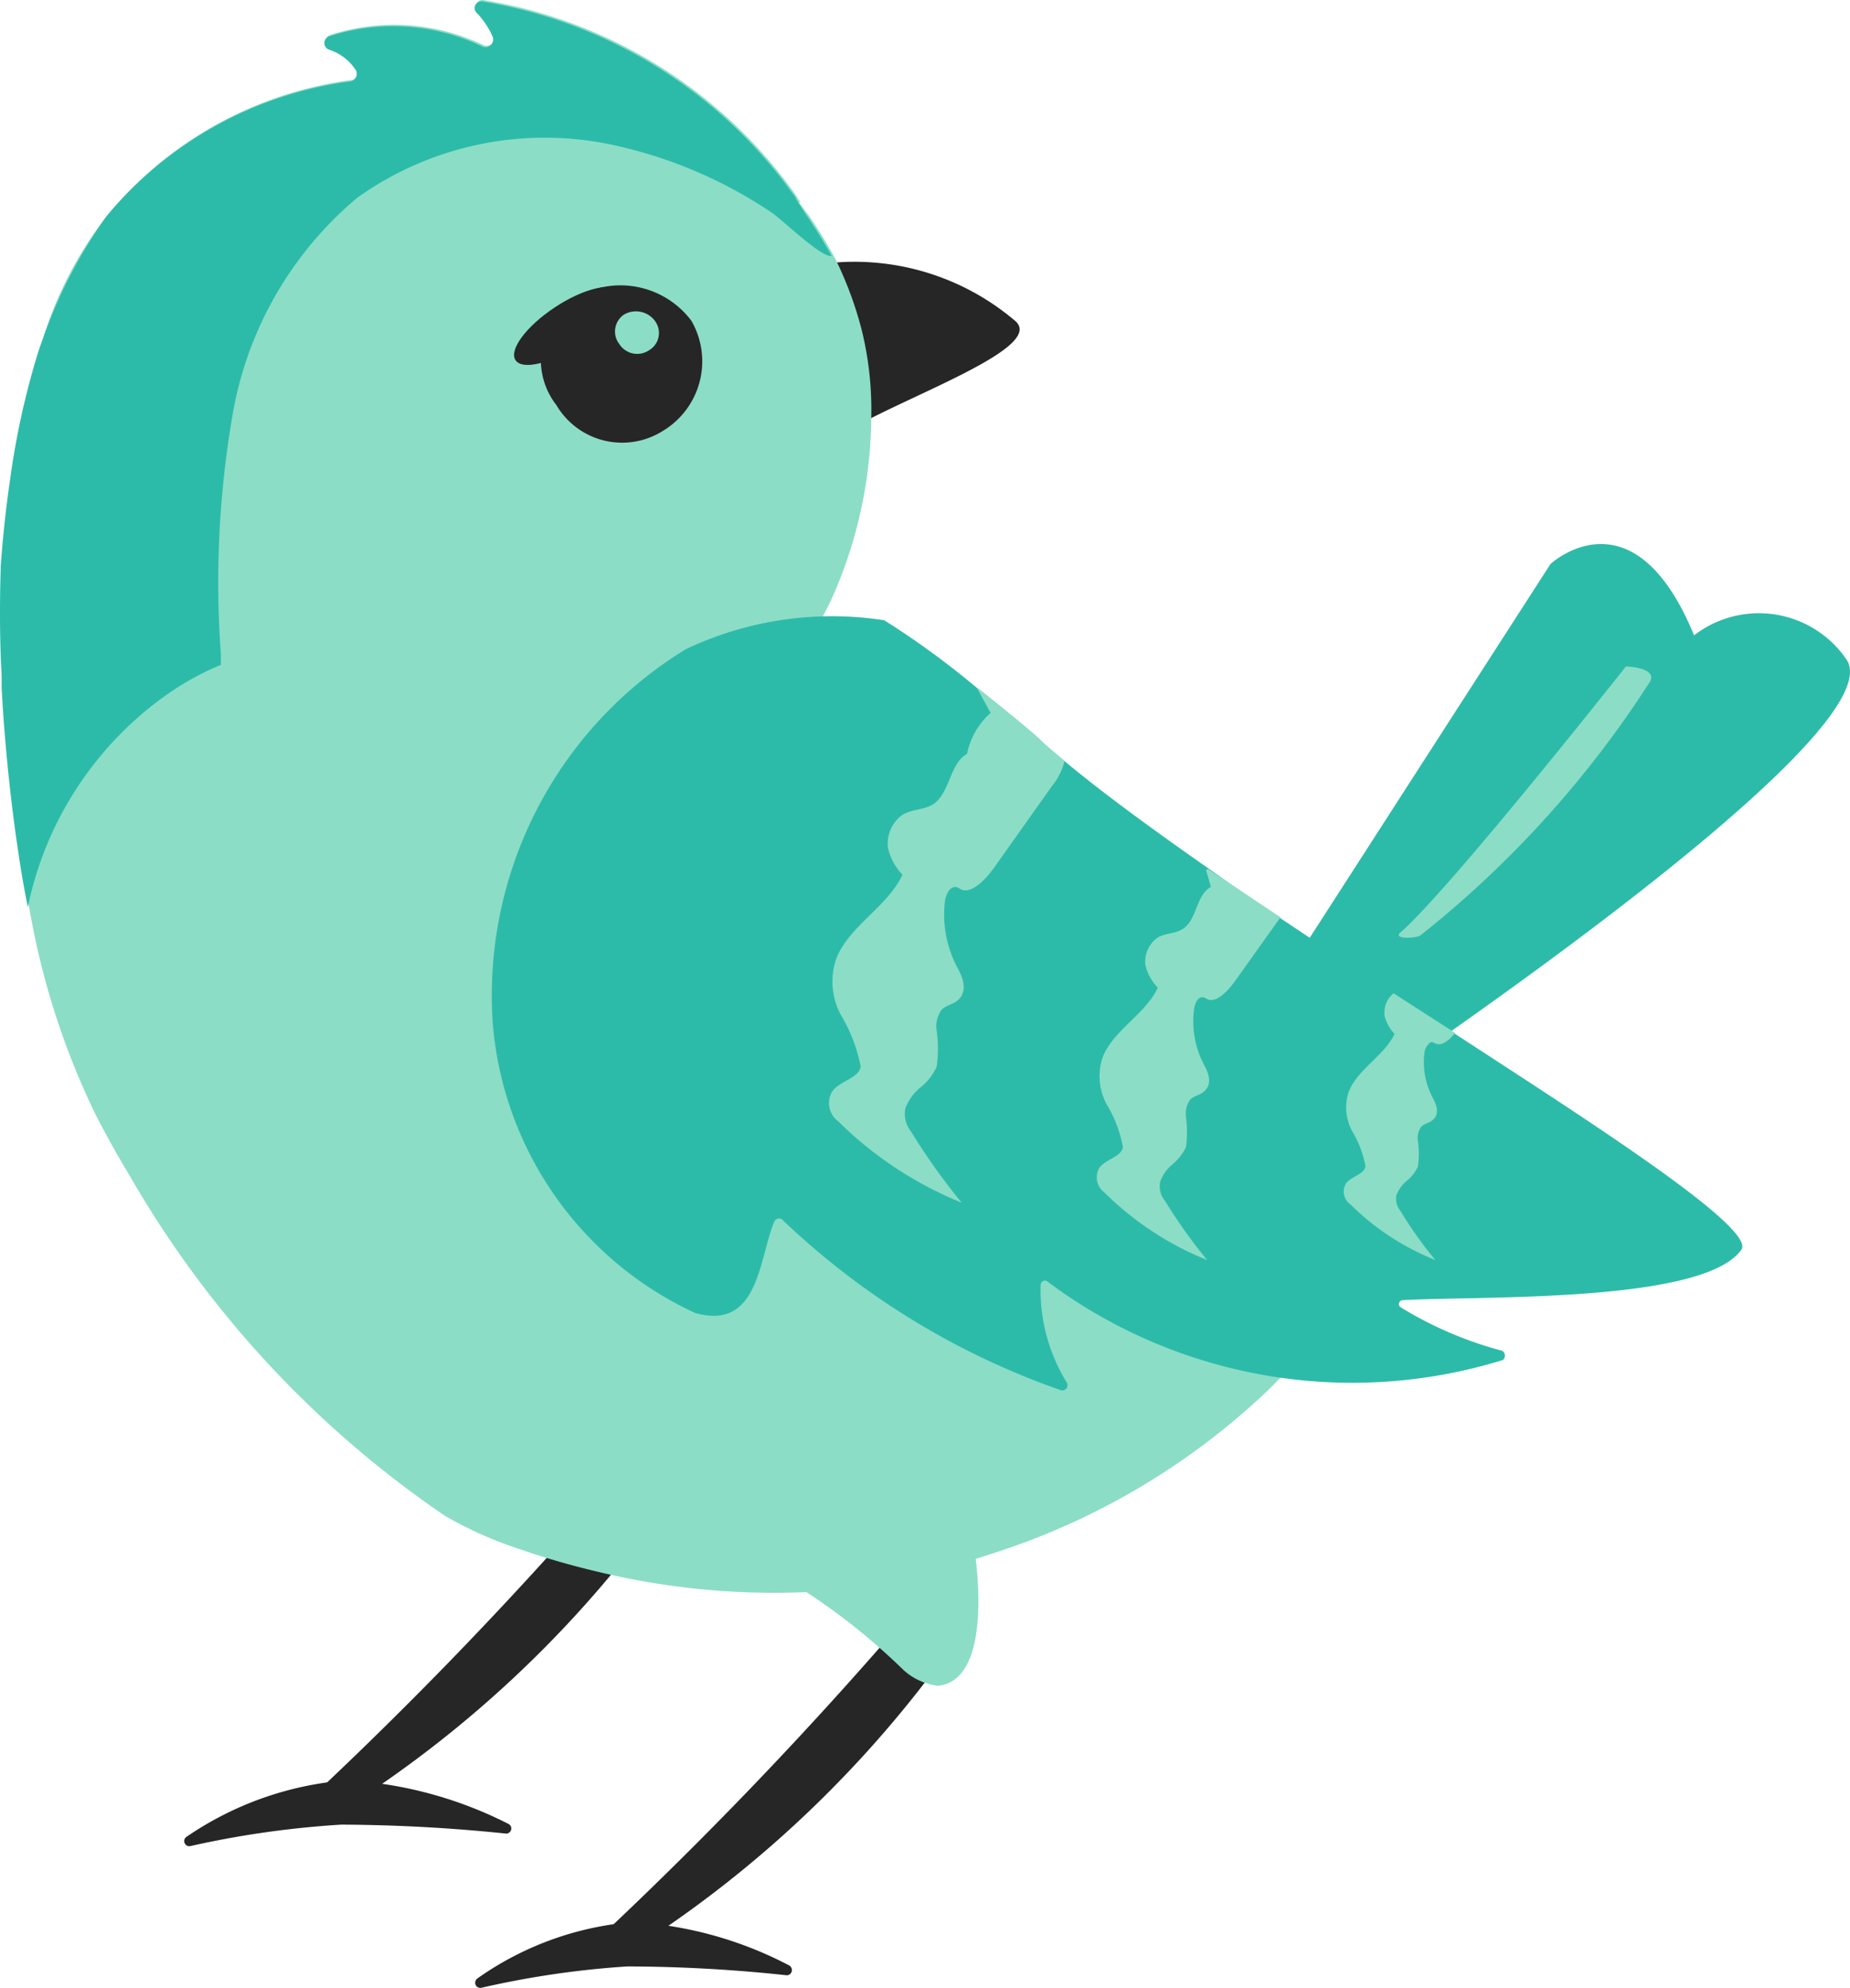 <svg id="Group_730" data-name="Group 730" xmlns="http://www.w3.org/2000/svg" width="152.386" height="163.717" viewBox="0 0 152.386 163.717">
  <g id="Group_729" data-name="Group 729">
    <path id="Path_2161" data-name="Path 2161" d="M27.617,13.2A340.493,340.493,0,0,1,3.544,38.175c-.828.624,3.18.358,4.152,0A94.35,94.35,0,0,0,32.73,14.03C33.149,12.772,27.617,13.2,27.617,13.2Z" transform="translate(22.025 109.915)" fill="#262626"/>
    <path id="Path_2162" data-name="Path 2162" d="M28.908,19.823a.42.42,0,0,0,.215-.8,33.49,33.49,0,0,0-13.294-3.589A27.049,27.049,0,0,0,2.606,20.1a.415.415,0,0,0-.1.583.4.4,0,0,0,.419.174,78.491,78.491,0,0,1,12.435-1.769C19.879,19.107,24.409,19.353,28.908,19.823Z" transform="translate(12.746 131.181)" fill="#262626"/>
    <path id="Path_2163" data-name="Path 2163" d="M9.476,17.882c3.886-2.915,17.579-7.373,14.992-9.766a20.424,20.424,0,0,0-16.812-4.6S6.582,20.05,9.476,17.882Z" transform="translate(59.197 18.351)" fill="#262626"/>
    <g id="Group_727" data-name="Group 727" transform="translate(0.092)">
      <path id="Path_2164" data-name="Path 2164" d="M117.433,94.344a26,26,0,0,1-1.35,4.806c-.184.522-.4,1.023-.644,1.657a44.731,44.731,0,0,1-7.7,12.21h0c-.542.654-1.145,1.289-1.79,1.933-.225.235-.47.481-.706.706a58.837,58.837,0,0,1-22.774,13.427c-2.342.777-4.837,1.493-7.5,2.107a39.125,39.125,0,0,1-5.44.869l-1.023.092h0a61.686,61.686,0,0,1-18.52-1.636c-1.9-.45-3.682-.961-5.277-1.483l-.747-.256a32.358,32.358,0,0,1-6.473-2.853,85.331,85.331,0,0,1-25.9-27.918l-.072-.123C10.5,96.205,9.555,94.5,8.675,92.769A63.108,63.108,0,0,1,3.3,76.019l-.051-.256c-.225-1.115-.43-2.24-.614-3.385A146.23,146.23,0,0,1,1.087,57.734v-.808c0-.654-.072-1.329-.082-2.045-.072-2.188-.072-4.489,0-6.862v-.235a63.5,63.5,0,0,1,.777-7.23,88.4,88.4,0,0,1,2.28-10.39A31.627,31.627,0,0,1,9.688,18.843L9.81,18.7a31.409,31.409,0,0,1,19.931-11,.629.629,0,0,0,.593-.665.639.639,0,0,0-.133-.358,4.133,4.133,0,0,0-2.148-1.6.576.576,0,0,1-.348-.747.584.584,0,0,1,.348-.348,17.024,17.024,0,0,1,12.64.839.623.623,0,0,0,.828-.337.611.611,0,0,0,0-.5,6.689,6.689,0,0,0-1.3-1.933.54.54,0,0,1-.02-.777.55.55,0,0,1,.44-.174A39.268,39.268,0,0,1,66.506,17.3v.051c.2.266.3.409.3.409h-.143c.266.348.522.706.777,1.023l.337.5c.614.92,1.176,1.841,1.677,2.741.1.184.215.389.307.583A30.532,30.532,0,0,1,71.8,28.118a27.388,27.388,0,0,1,.828,7.291,37.126,37.126,0,0,1-3.18,14.818,20.583,20.583,0,0,1-1.984,3.487c-1.575,2.209,5.113,2.587,6.074,5.952a37.86,37.86,0,0,0,2.28,6.259,34.877,34.877,0,0,0,3.559,6.136,36.816,36.816,0,0,0,13.56,11.617,42.871,42.871,0,0,0,6.872,2.761,45.026,45.026,0,0,0,4.929,1.217c1.023.215,2.127.368,3.221.522,1.851.256-.573,1.728,1.534,1.575a12.672,12.672,0,0,1,1.759.092,9.809,9.809,0,0,1,2.516.654,7.223,7.223,0,0,1,3.211,2.608A5,5,0,0,1,117.433,94.344Z" transform="translate(-0.952 -1.099)" fill="#8cddc6"/>
    </g>
    <path id="Path_2165" data-name="Path 2165" d="M29.927,14.336A340.491,340.491,0,0,1,5.854,39.309c-.839.624,3.18.358,4.152,0A94.349,94.349,0,0,0,35.04,15.164C35.419,13.937,29.927,14.336,29.927,14.336Z" transform="translate(43.317 120.459)" fill="#262626"/>
    <path id="Path_2166" data-name="Path 2166" d="M30.407,20.955a.418.418,0,0,0,.45-.4.44.44,0,0,0-.225-.409,31.55,31.55,0,0,0-12.885-3.569A25.719,25.719,0,0,0,4.964,21.211a.44.44,0,0,0-.123.6.43.43,0,0,0,.45.174A75.534,75.534,0,0,1,17.3,20.229,124.852,124.852,0,0,1,30.407,20.955Z" transform="translate(34.37 141.718)" fill="#262626"/>
    <path id="Path_2167" data-name="Path 2167" d="M10.312,56.642l31.9-49.516S49.019.785,54.04,13A8.74,8.74,0,0,1,66.291,14.57c.113.153.225.317.337.47,4.162,6.678-43.881,38.277-43.881,38.277Z" transform="translate(85.502 39.324)" fill="#2dbba9"/>
    <path id="Path_2168" data-name="Path 2168" d="M13.078,9.876" transform="translate(111.022 79.882)" fill="#2dbba9"/>
    <g id="Group_728" data-name="Group 728" transform="translate(41.449 22.505)">
      <path id="Path_2169" data-name="Path 2169" d="M6.568,13.236a6.283,6.283,0,0,0,8.6,2.26l.184-.112A6.682,6.682,0,0,0,17.7,6.313,7.307,7.307,0,0,0,8,4.5a6.047,6.047,0,0,0-1.687,8.386C6.394,13.011,6.476,13.124,6.568,13.236Z" transform="translate(-2.2 -2.402)" fill="#262626"/>
      <ellipse id="Ellipse_340" data-name="Ellipse 340" cx="5.093" cy="1.841" rx="5.093" ry="1.841" transform="translate(0 5.622) rotate(-33.499)" fill="#262626"/>
      <path id="Path_2170" data-name="Path 2170" d="M6.26,6.314a1.743,1.743,0,0,0,2.434.5l.031-.02a1.645,1.645,0,0,0,.552-2.26l-.061-.1A1.952,1.952,0,0,0,6.607,3.89a1.688,1.688,0,0,0-.4,2.352Z" transform="translate(3.314 -0.47)" fill="#8cddc6"/>
    </g>
    <path id="Path_2171" data-name="Path 2171" d="M88.164,67.32a41.981,41.981,0,0,1-37.449-6.432.343.343,0,0,0-.491-.02.4.4,0,0,0-.112.225,14.458,14.458,0,0,0,2.148,8.069.431.431,0,0,1-.143.593.4.4,0,0,1-.358.041A63.5,63.5,0,0,1,28.9,55.826a.435.435,0,0,0-.6-.082.534.534,0,0,0-.143.194c-1.258,3.068-1.278,8.979-6.494,7.506A28.827,28.827,0,0,1,5,39.832,33.408,33.408,0,0,1,20.864,8.784,28.084,28.084,0,0,1,37.226,6.391a69.155,69.155,0,0,1,7.588,5.532c2.465,1.953,4.673,3.774,5.164,4.264s1.309,1.145,2.045,1.759c3.068,2.567,7.23,5.614,11.9,8.877l1.442,1.023c.961.665,1.943,1.35,2.945,2.045l1.524,1.023c3.068,2.045,6.136,4.091,9.337,6.207l5.042,3.313c10.441,6.811,24.9,15.994,23.613,17.8-3.15,4.418-21.475,3.784-27.9,4.152a.319.319,0,0,0-.307.327.292.292,0,0,0,.143.256,31.082,31.082,0,0,0,8.345,3.579.444.444,0,0,1,.2.593A.361.361,0,0,1,88.164,67.32Z" transform="translate(35.609 44.691)" fill="#2dbba9"/>
    <path id="Path_2172" data-name="Path 2172" d="M7.754,17.1a53.05,53.05,0,0,1,8.038,6.453,5.1,5.1,0,0,0,2.822,1.268c4.786-.5,2.986-11.249,2.986-11.249S4.788,15.242,7.754,17.1Z" transform="translate(58.659 114.011)" fill="#8cddc6"/>
    <path id="Path_2173" data-name="Path 2173" d="M69.452,22.075c-.839.174-4.091-3.007-4.96-3.579a37.506,37.506,0,0,0-12.527-5.44,26.608,26.608,0,0,0-21.588,4.223A29.893,29.893,0,0,0,20.089,35.226a80.96,80.96,0,0,0-.951,19.635v.89a23.032,23.032,0,0,0-4.326,2.362A28.464,28.464,0,0,0,3.236,75.7c-.225-1.115-.43-2.24-.614-3.385A146.231,146.231,0,0,1,1.078,57.673v-.808c0-.654-.072-1.329-.082-2.045-.072-2.188-.072-4.489,0-6.862v-.235c.184-2.587.45-5.011.777-7.23A65.626,65.626,0,0,1,4.054,30.1c.123-.368.235-.716.358-1.023A40.222,40.222,0,0,1,9.679,18.854l.123-.143a31.363,31.363,0,0,1,19.931-11,.629.629,0,0,0,.593-.665.639.639,0,0,0-.133-.358,4.133,4.133,0,0,0-2.148-1.6.576.576,0,0,1-.348-.747.584.584,0,0,1,.348-.348,17.024,17.024,0,0,1,12.64.839.623.623,0,0,0,.828-.337.611.611,0,0,0,0-.5,6.689,6.689,0,0,0-1.3-1.933.54.54,0,0,1-.02-.777.55.55,0,0,1,.44-.174A39.268,39.268,0,0,1,66.5,17.31v.051c.082.143.174.276.256.409.256.4.47.757.665,1.023l.337.5C68.388,20.255,68.941,21.155,69.452,22.075Z" transform="translate(-0.943 -0.997)" fill="#2dbba9"/>
    <path id="Path_2174" data-name="Path 2174" d="M26.989,12.592a.617.617,0,0,1,0,.194,5.422,5.422,0,0,1-1.023,1.953l-4.8,6.77c-.7.941-1.769,2.045-2.608,1.738-.2-.082-.4-.276-.634-.215-.45.082-.7.736-.757,1.2a9.3,9.3,0,0,0,1.023,5.42c.44.787.9,1.943.051,2.69-.4.358-.941.4-1.329.777a2.292,2.292,0,0,0-.419,1.769,10.773,10.773,0,0,1,0,2.925,4.648,4.648,0,0,1-1.35,1.728,4.006,4.006,0,0,0-1.237,1.728,2.365,2.365,0,0,0,.47,1.892,52.441,52.441,0,0,0,4.172,5.86A31.025,31.025,0,0,1,8.4,42.34a1.877,1.877,0,0,1-.511-2.485c.654-.879,2.2-1.084,2.342-2.045A13.025,13.025,0,0,0,8.623,33.6a5.778,5.778,0,0,1-.409-4.653c1.023-2.69,4.244-4.3,5.461-6.934a4.713,4.713,0,0,1-1.2-2.219,2.938,2.938,0,0,1,1.145-2.679c.839-.542,1.831-.4,2.669-.961,1.329-1.023,1.289-3.3,2.7-4.091a6.16,6.16,0,0,1,1.943-3.375L19.81,6.64h.072c2.465,1.953,4.673,3.774,5.164,4.264S26.243,11.978,26.989,12.592Z" transform="translate(60.664 50.026)" fill="#8cddc6"/>
    <path id="Path_2175" data-name="Path 2175" d="M24.916,12.084,21.122,17.4c-.573.787-1.473,1.718-2.178,1.452-.164-.072-.327-.215-.532-.174-.378.051-.573.593-.624,1.023a7.652,7.652,0,0,0,.818,4.51c.358.654.747,1.606,0,2.229-.327.3-.787.327-1.115.644a1.972,1.972,0,0,0-.358,1.483,9.693,9.693,0,0,1,0,2.434,4.239,4.239,0,0,1-1.115,1.432A3.2,3.2,0,0,0,15,33.877a1.9,1.9,0,0,0,.4,1.565,45.159,45.159,0,0,0,3.467,4.868,25.517,25.517,0,0,1-8.437-5.543,1.556,1.556,0,0,1-.44-2.045c.552-.736,1.831-.91,1.943-1.718A10.372,10.372,0,0,0,10.6,27.5a4.88,4.88,0,0,1-.337-3.876c.859-2.229,3.538-3.559,4.551-5.747a3.817,3.817,0,0,1-1.023-1.851,2.4,2.4,0,0,1,.951-2.229c.675-.45,1.524-.317,2.2-.8,1.115-.818,1.023-2.741,2.24-3.416-.133-.46-.256-.92-.4-1.37l.153-.112Z" transform="translate(80.561 63.459)" fill="#8cddc6"/>
    <path id="Path_2176" data-name="Path 2176" d="M20.938,12.36c-.45.552-1.023,1.084-1.565.9-.133-.051-.276-.174-.44-.133a1.2,1.2,0,0,0-.511.818,6.243,6.243,0,0,0,.665,3.743c.3.542.624,1.35,0,1.851-.276.245-.654.276-.92.532a1.582,1.582,0,0,0-.286,1.237,7.61,7.61,0,0,1,0,2.045,3.183,3.183,0,0,1-.92,1.186,2.852,2.852,0,0,0-.859,1.2,1.582,1.582,0,0,0,.337,1.289,33.178,33.178,0,0,0,2.874,4.039,20.874,20.874,0,0,1-7.005-4.592,1.285,1.285,0,0,1-.358-1.708c.45-.614,1.524-.747,1.606-1.432a8.663,8.663,0,0,0-1.1-2.894,4.084,4.084,0,0,1-.286-3.211c.706-1.861,2.925-2.966,3.784-4.786a3.234,3.234,0,0,1-.828-1.524,2.051,2.051,0,0,1,.747-1.82Z" transform="translate(98.918 72.704)" fill="#8cddc6"/>
    <path id="Path_2177" data-name="Path 2177" d="M67.757,8a74.774,74.774,0,0,0-40.343.716A38.875,38.875,0,0,0,1.122,37.434" transform="translate(0.711 40.206)" fill="none"/>
    <path id="Path_2178" data-name="Path 2178" d="M30.923,6.466S16.391,24.874,12.341,28.381c-.6.522,1.023.511,1.616.266A85.806,85.806,0,0,0,32.947,7.652C33.428,6.527,30.923,6.466,30.923,6.466Z" transform="translate(103.005 48.42)" fill="#8cddc6"/>
  </g>
</svg>
